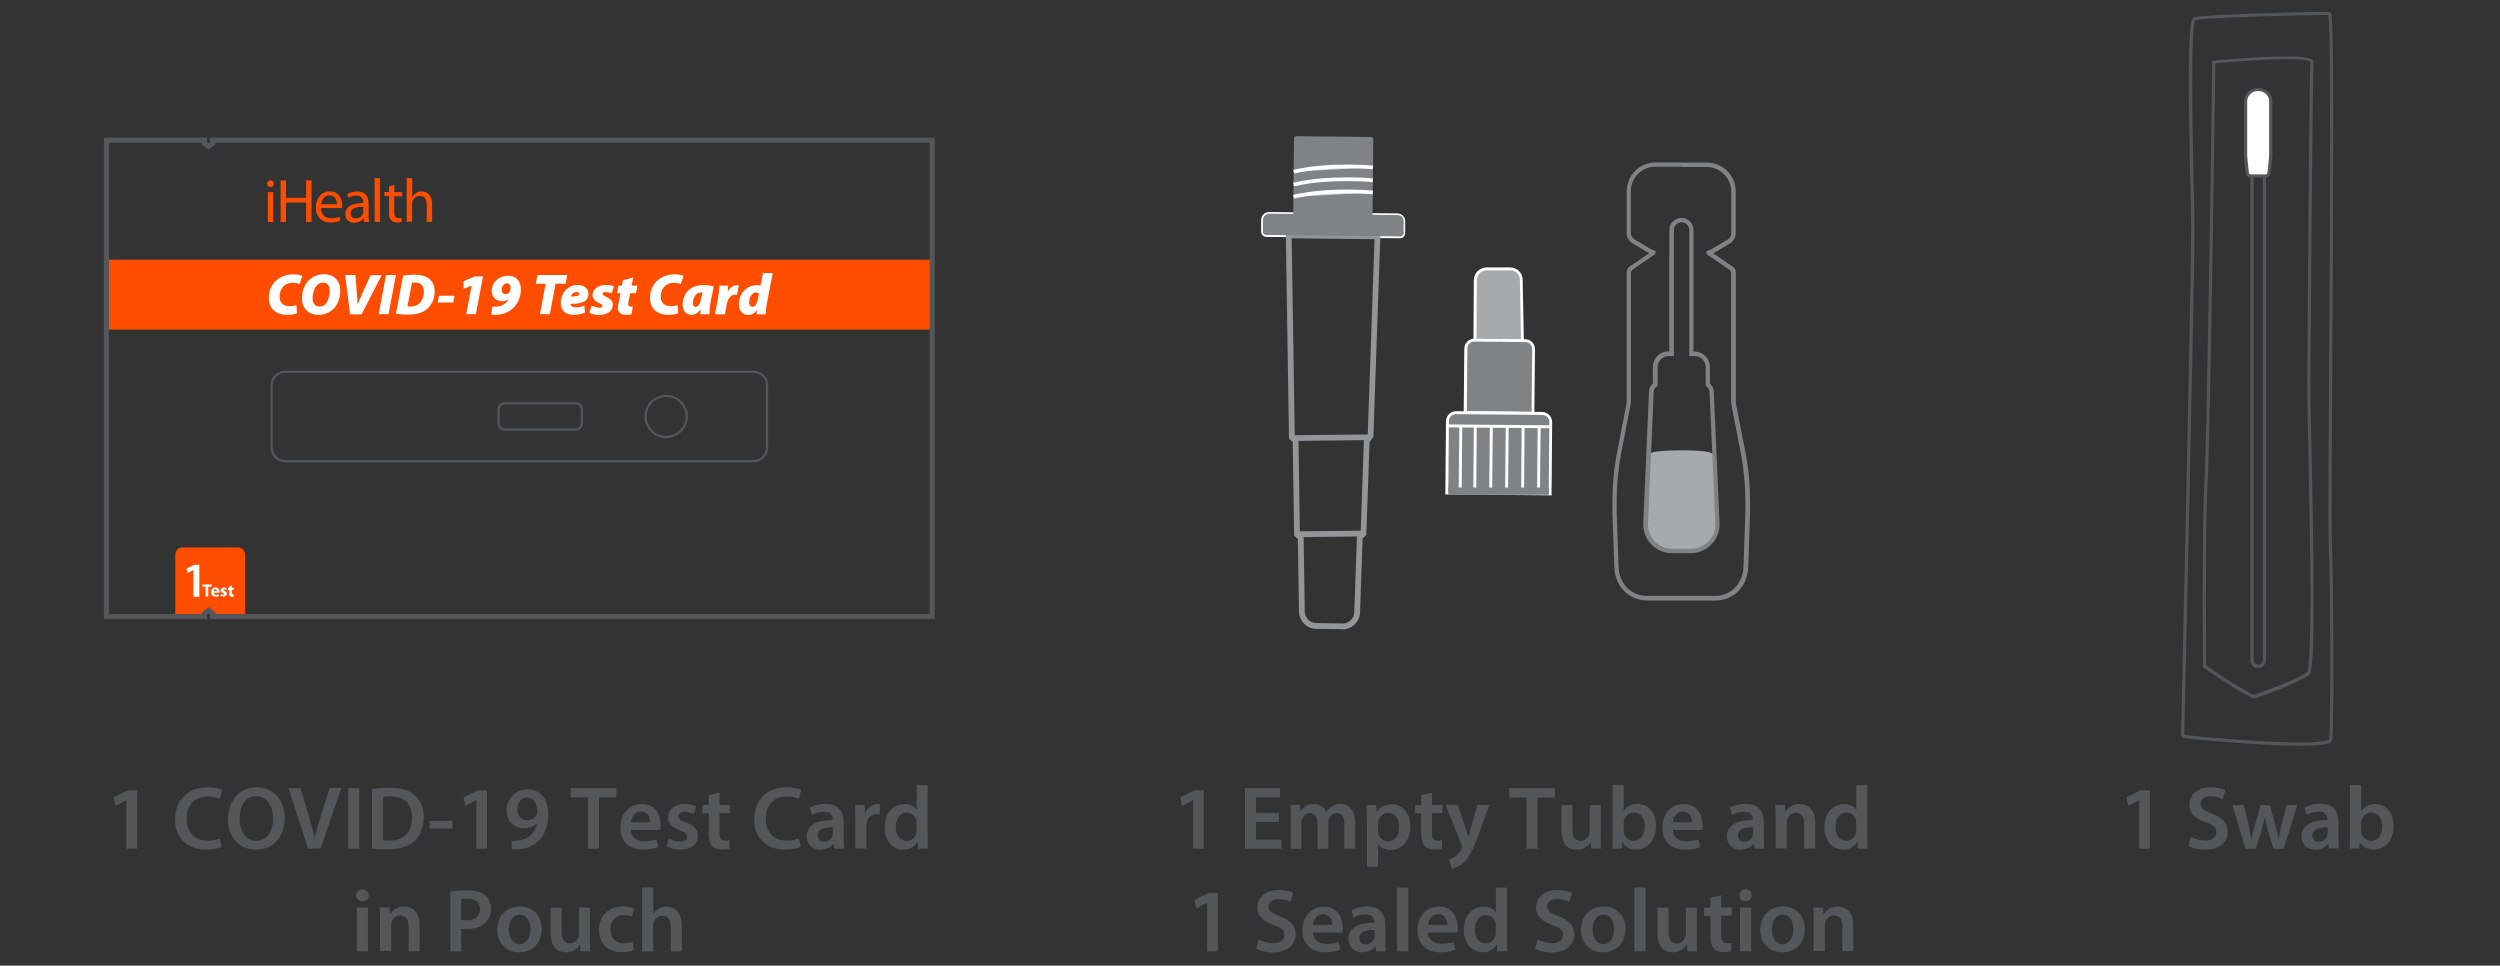 <?xml version="1.0" encoding="UTF-8"?> <svg xmlns="http://www.w3.org/2000/svg" id="uuid-48d895db-5166-48de-a8aa-3ca72fa4688a" data-name="Layer 1" viewBox="0 0 194.92 75.29"><rect x="0" y="0" width="194.92" height="75.29" fill="#333333" stroke="none"/><path d="M19.11,48.12v-4.87c0-.32-.26-.57-.57-.57h-4.3c-.32,0-.57,.26-.57,.57v4.87h2.34v-.26l.27-.2,.26,.2v.26h2.58Z" style="fill: #ff4d00;"></path><polygon points="16.03 45.75 15.78 45.75 15.78 45.57 16.5 45.57 16.5 45.75 16.24 45.75 16.24 46.51 16.03 46.51 16.03 45.75" style="fill: #fff;"></polygon><path d="M16.66,46.24c0,.09,.09,.13,.19,.13l.19-.03,.03,.14c-.07,.03-.15,.04-.25,.04-.23,0-.36-.13-.36-.35,0-.17,.11-.37,.35-.37,.22,0,.3,.17,.3,.34v.08h-.45Zm.25-.15c0-.05-.02-.14-.12-.14-.09,0-.13,.08-.13,.14h.25Z" style="fill: #fff;"></path><path d="M17.23,46.33l.18,.05,.09-.06-.1-.08c-.14-.05-.2-.12-.2-.21,0-.13,.11-.22,.28-.22l.19,.04-.04,.14-.15-.04-.08,.05,.11,.08c.13,.04,.18,.11,.18,.21,0,.13-.1,.22-.29,.22l-.22-.05,.04-.15Z" style="fill: #fff;"></path><path d="M18.08,45.64v.19h.15v.16h-.15v.25l.08,.12h.06v.16l-.14,.02-.16-.06s-.06-.11-.06-.2v-.28h-.09v-.16h.09v-.13l.21-.06Z" style="fill: #fff;"></path><polygon points="15.08 44.45 15.07 44.45 14.62 44.68 14.54 44.33 15.15 44.03 15.54 44.03 15.54 46.53 15.08 46.53 15.08 44.45" style="fill: #fff;"></polygon><rect x="8.3" y="20.25" width="64.38" height="5.45" style="fill: #ff4d00;"></rect><path d="M58.75,35.96v-.09H22.23c-.53,0-.97-.44-.97-.97v-4.86c0-.53,.44-.97,.97-.97H58.75c.53,0,.97,.44,.97,.97v4.86c0,.53-.44,.97-.97,.97v.17c.63,0,1.14-.51,1.14-1.14v-4.86c0-.63-.51-1.14-1.14-1.14H22.23c-.63,0-1.14,.51-1.14,1.14v4.86c0,.63,.51,1.14,1.14,1.14H58.75v-.09Z" style="fill: #54565a;"></path><path d="M44.89,33.5v-.09h-5.54c-.21,0-.39-.18-.39-.39v-1.1c0-.21,.18-.39,.39-.39h5.54c.21,0,.39,.18,.39,.39v1.1c0,.21-.18,.39-.39,.39v.17c.31,0,.56-.25,.56-.56v-1.1c0-.31-.25-.56-.56-.56h-5.54c-.31,0-.56,.25-.56,.56v1.1c0,.31,.25,.56,.56,.56h5.54v-.09Z" style="fill: #54565a;"></path><path d="M53.55,32.47h-.09c0,.84-.68,1.51-1.52,1.52-.84,0-1.51-.68-1.52-1.52,0-.84,.68-1.51,1.52-1.52,.84,0,1.51,.68,1.52,1.52h.17c0-.93-.76-1.69-1.69-1.69-.93,0-1.69,.76-1.69,1.69,0,.93,.76,1.69,1.69,1.69,.93,0,1.69-.76,1.69-1.69h-.09Z" style="fill: #54565a;"></path><path d="M23.17,24.42c-.15,.07-.43,.13-.81,.13-.83,0-1.4-.49-1.4-1.31,0-.74,.34-1.26,.83-1.56,.32-.2,.68-.29,1.11-.29,.33,0,.58,.07,.67,.12l-.2,.63c-.08-.03-.28-.09-.54-.09-.24,0-.46,.06-.63,.19-.24,.18-.4,.49-.4,.9,0,.46,.29,.73,.76,.73,.21,0,.4-.03,.55-.09l.05,.63Z" style="fill: #fff;"></path><path d="M24.82,24.55c-.8,0-1.28-.55-1.28-1.29,0-.56,.2-1.08,.56-1.43,.3-.28,.7-.45,1.16-.45,.8,0,1.27,.52,1.27,1.29,0,.56-.2,1.09-.54,1.43-.3,.28-.7,.45-1.17,.45h0Zm.12-.65c.16,0,.31-.07,.43-.19,.22-.22,.34-.7,.34-1.02,0-.36-.14-.66-.54-.66-.18,0-.33,.07-.45,.2-.22,.22-.35,.67-.35,1.01,0,.4,.18,.66,.56,.66h0Z" style="fill: #fff;"></path><path d="M27.29,24.5l-.38-3.06h.8l.1,1.24c.03,.33,.05,.68,.08,1.05h0c.13-.35,.3-.72,.44-1.03l.56-1.25h.87l-1.57,3.06h-.91Z" style="fill: #fff;"></path><polygon points="30.87 21.44 30.29 24.5 29.52 24.5 30.1 21.44 30.87 21.44" style="fill: #fff;"></polygon><path d="M31.44,21.49c.28-.05,.58-.07,.89-.07,.46,0,.84,.09,1.11,.3,.28,.22,.45,.53,.45,1.01,0,.61-.26,1.1-.64,1.4-.36,.28-.8,.4-1.5,.4-.41,0-.74-.04-.88-.07l.56-2.97Zm.33,2.4s.12,.01,.24,.01c.3,0,.6-.12,.77-.33,.18-.22,.27-.49,.27-.84,0-.46-.27-.7-.71-.7-.1,0-.17,0-.22,.01l-.35,1.84Z" style="fill: #fff;"></path><polygon points="35.44 23.06 35.34 23.59 34.12 23.59 34.23 23.06 35.44 23.06" style="fill: #fff;"></polygon><polygon points="36.77 22.27 36.77 22.27 36.15 22.52 36.14 21.92 37.03 21.55 37.66 21.55 37.1 24.5 36.35 24.5 36.77 22.27" style="fill: #fff;"></polygon><path d="M38.37,23.91c.07,0,.15,0,.28,0,.2,0,.4-.05,.56-.14,.22-.12,.37-.28,.45-.44h0c-.12,.11-.32,.16-.5,.16-.46,0-.82-.3-.82-.81,0-.66,.55-1.18,1.25-1.18s1.02,.45,1.02,1.07c0,.69-.33,1.26-.74,1.58-.32,.25-.79,.39-1.23,.4-.19,0-.26,0-.35-.01l.1-.63Zm1.13-1.82c-.21,0-.39,.26-.39,.49,0,.22,.13,.35,.3,.35,.15,0,.26-.07,.31-.13l.07-.15,.02-.21c0-.2-.1-.35-.31-.35h0Z" style="fill: #fff;"></path><polygon points="42.54 22.12 41.78 22.12 41.91 21.44 44.23 21.44 44.1 22.12 43.32 22.12 42.87 24.5 42.1 24.5 42.54 22.12" style="fill: #fff;"></polygon><path d="M45.61,24.37c-.3,.15-.65,.18-.87,.18-.66,0-1.02-.34-1.02-.96,0-.68,.49-1.37,1.33-1.37,.47,0,.83,.25,.83,.71,0,.56-.51,.79-1.43,.76l.08,.15c.09,.08,.22,.12,.4,.12,.23,0,.44-.05,.63-.14l.05,.55Zm-.45-1.45c0-.08-.07-.15-.2-.15-.28,0-.41,.21-.44,.35,.47,0,.64-.06,.64-.2h0Z" style="fill: #fff;"></path><path d="M46.13,23.83c.14,.06,.39,.16,.62,.16,.15,0,.22-.06,.22-.13,0-.08-.07-.14-.27-.23-.26-.12-.5-.31-.5-.61,0-.49,.44-.8,1.05-.8,.29,0,.5,.05,.62,.12l-.18,.54c-.1-.05-.26-.1-.47-.1-.15,0-.24,.04-.24,.14,0,.06,.09,.13,.26,.21,.24,.12,.54,.28,.54,.62,0,.53-.46,.81-1.1,.81-.3,0-.59-.08-.73-.19l.18-.53Z" style="fill: #fff;"></path><path d="M49.37,21.63l-.12,.64h.45l-.11,.59h-.45l-.13,.61-.03,.26c0,.09,.04,.17,.18,.17h.18l-.1,.6c-.1,.04-.28,.05-.43,.05-.42,0-.63-.2-.63-.5,0-.12,.01-.24,.05-.41l.15-.78h-.27l.11-.59h.27l.08-.42,.8-.22Z" style="fill: #fff;"></path><path d="M52.89,24.42c-.15,.07-.43,.13-.81,.13-.83,0-1.4-.49-1.4-1.31,0-.74,.34-1.26,.83-1.56,.32-.2,.68-.29,1.11-.29,.33,0,.58,.07,.67,.12l-.2,.63c-.08-.03-.28-.09-.54-.09-.24,0-.46,.06-.63,.19-.24,.18-.4,.49-.4,.9,0,.46,.29,.73,.76,.73,.21,0,.4-.03,.55-.09l.05,.63Z" style="fill: #fff;"></path><path d="M54.6,24.5c0-.13,.02-.26,.02-.39h-.01c-.19,.33-.47,.44-.7,.44-.4,0-.69-.31-.69-.79,0-.74,.47-1.54,1.63-1.54,.29,0,.6,.06,.8,.12l-.24,1.17c-.05,.24-.1,.7-.09,.99h-.71Zm.17-1.69h-.15c-.36-.01-.6,.47-.6,.8,0,.21,.09,.32,.22,.32,.14,0,.33-.14,.43-.67l.1-.45Z" style="fill: #fff;"></path><path d="M55.74,24.5l.25-1.28c.06-.36,.09-.77,.11-.95h.67c0,.15-.02,.3-.03,.45h.01c.16-.29,.42-.49,.73-.49h.13l-.15,.75h-.11c-.45,0-.61,.36-.69,.77l-.14,.76h-.78Z" style="fill: #fff;"></path><path d="M60.25,21.28l-.44,2.29c-.06,.31-.1,.65-.11,.94h-.71l.02-.33h0c-.2,.29-.46,.38-.7,.38-.36,0-.7-.28-.7-.85,0-.77,.55-1.48,1.42-1.48,.07,0,.17,.01,.26,.05l.2-.99h.77Zm-1.07,1.59l-.22-.07c-.33,0-.55,.4-.55,.76,0,.27,.13,.36,.26,.36,.15,0,.32-.14,.4-.54l.1-.52Z" style="fill: #fff;"></path><path d="M21.08,14.59c-.15,0-.25-.12-.25-.26,0-.15,.1-.27,.26-.27s.26,.12,.26,.27c0,.14-.1,.26-.26,.26h0Zm-.2,.39h.42v2.33h-.42v-2.33Z" style="fill: #ff4d00;"></path><polygon points="22.3 14.07 22.3 15.42 23.87 15.42 23.87 14.07 24.29 14.07 24.29 17.31 23.87 17.31 23.87 15.79 22.3 15.79 22.3 17.31 21.88 17.31 21.88 14.07 22.3 14.07" style="fill: #ff4d00;"></polygon><path d="M25.03,16.22c0,.57,.37,.8,.79,.8,.3,0,.49-.05,.64-.12l.08,.3c-.15,.07-.41,.15-.78,.15-.71,0-1.14-.48-1.14-1.17s.42-1.26,1.1-1.26c.76,0,.96,.67,.96,1.1v.2h-1.64Zm1.24-.3c0-.27-.11-.69-.58-.69-.43,0-.61,.39-.65,.69h1.23Z" style="fill: #ff4d00;"></path><path d="M28.74,16.75c0,.2,0,.4,.03,.56h-.38l-.04-.29h-.01c-.12,.18-.38,.35-.71,.35-.47,0-.71-.33-.71-.67,0-.56,.5-.87,1.4-.87v-.05c0-.19-.05-.54-.53-.54-.22,0-.45,.06-.61,.17l-.1-.28c.19-.12,.48-.2,.77-.2,.72,0,.89,.49,.89,.95v.87Zm-.41-.63c-.46,0-.99,.07-.99,.52,0,.28,.18,.4,.39,.4,.31,0,.51-.19,.57-.39l.02-.14v-.4Z" style="fill: #ff4d00;"></path><rect x="29.21" y="13.89" width=".42" height="3.41" style="fill: #ff4d00;"></rect><path d="M30.74,14.42v.56h.61v.32h-.61v1.25c0,.29,.08,.45,.32,.45,.12,0,.18,0,.25-.03l.02,.32c-.08,.03-.21,.06-.38,.06-.2,0-.36-.07-.46-.18-.11-.13-.16-.34-.16-.61v-1.27h-.36v-.32h.36v-.43l.41-.13Z" style="fill: #ff4d00;"></path><path d="M31.72,13.89h.42v1.45h.01c.07-.12,.17-.23,.3-.3,.12-.08,.27-.12,.43-.12,.31,0,.81,.19,.81,.99v1.39h-.42v-1.34c0-.38-.14-.69-.54-.69-.27,0-.49,.19-.57,.42l-.03,.2v1.4h-.42v-3.41Z" style="fill: #ff4d00;"></path><polygon points="16.59 48.07 16.59 48.27 72.88 48.27 72.88 10.73 16.39 10.73 16.39 11.07 16.26 11.16 16.14 11.07 16.14 10.93 16.14 10.73 8.1 10.73 8.1 48.27 16.14 48.27 16.14 47.93 16.26 47.84 16.39 47.93 16.39 48.07 16.39 48.27 16.59 48.27 16.59 48.07 16.79 48.07 16.79 47.83 16.79 47.73 16.38 47.43 16.26 47.34 15.82 47.67 15.74 47.73 15.74 47.87 8.5 47.87 8.5 11.13 15.74 11.13 15.74 11.17 15.74 11.27 16.14 11.57 16.26 11.66 16.71 11.33 16.79 11.27 16.79 11.13 72.48 11.13 72.48 47.87 16.59 47.87 16.59 48.07 16.79 48.07 16.59 48.07" style="fill: #54565a;"></polygon><path d="M170.3,57.4s.8-35.04,.8-39.57c0-.11,0-.2,0-.27-.02-1.86-.18-7.2-.18-11.22,0-1.34,.02-2.54,.06-3.41,.02-.43,.05-.79,.09-1.03,.02-.12,.04-.22,.06-.28l.02-.06h0l-.04-.04,.02,.05h.02l-.04-.05,.02,.05s.21-.04,.45-.06c1.77-.17,7.66-.34,9.5-.34,.3,0,.5,0,.52,.01l.02-.1-.1,.05,.08,.06,.02-.1-.1,.05h0s.05,.36,.07,.83c.06,1.43,.08,4.48,.08,8.29,0,9.52-.13,23.8-.13,29.55,0,1.27,0,2.12,.02,2.42,.07,1.35,.12,5.88,.12,9.69,0,2.87-.03,5.37-.09,5.72h0s-.07,.06-.18,.09c-.35,.11-1.11,.16-2.06,.16-3.26,0-8.82-.55-9.16-.61l-.04,.25c.37,.06,5.91,.62,9.2,.62,.68,0,1.27-.02,1.69-.08,.21-.03,.39-.07,.52-.12,.13-.05,.25-.12,.28-.26,.07-.42,.09-2.88,.09-5.77,0-3.82-.05-8.34-.12-9.7-.02-.29-.02-1.14-.02-2.41,0-5.75,.13-20.03,.13-29.55,0-2.66-.01-4.96-.04-6.59-.01-.82-.03-1.46-.05-1.91-.01-.22-.02-.4-.04-.52l-.02-.15-.02-.06-.1-.08c-.08-.01-.26-.02-.57-.02-1.06,0-3.44,.06-5.61,.14-1.09,.04-2.12,.09-2.92,.13-.4,.02-.74,.05-.99,.07-.26,.03-.42,.05-.52,.08-.1,.05-.12,.12-.15,.2-.09,.28-.14,.88-.18,1.71-.03,.83-.05,1.9-.05,3.08,0,4.03,.16,9.37,.18,11.23,0,.07,0,.16,0,.27,0,2.26-.2,12.15-.4,21.48-.1,4.66-.2,9.18-.27,12.54s-.12,5.54-.12,5.55h.25Z" style="fill: #54565a;"></path><path d="M175.73,54.34l.04,.12s3.08-1.02,4.26-1.82c.08-.06,.1-.14,.13-.23,.18-.66,.23-2.86,.23-5.7,0-5.87-.25-14.37-.25-16.79v-.19c.01-1.64,.05-7.65,.1-13.36,.05-5.7,.11-11.11,.15-11.47v-.03c0-.15-.11-.23-.23-.28-.34-.15-1.04-.19-1.91-.19-2.28,0-5.66,.33-5.66,.33h-.11v.12s-.03,1.79-.06,4.53c-.12,8.24-.37,25.09-.54,28.08-.12,2.11-.14,6.01-.14,9.23,0,2.9,.02,5.25,.02,5.25v.06l.05,.04s2.08,1.53,3.86,2.4l.05,.02,.05-.02-.04-.12,.05-.11c-.87-.43-1.83-1.02-2.57-1.51-.74-.49-1.25-.87-1.25-.87l-.07,.1h.12s-.02-2.35-.02-5.25c0-3.22,.03-7.12,.14-9.22,.22-4.01,.6-32.63,.6-32.63h-.12v.12s.86-.08,1.98-.17c1.13-.08,2.54-.17,3.67-.17,.57,0,1.07,.02,1.42,.07,.17,.03,.31,.06,.39,.1l.07,.05h0c-.05,.42-.1,5.79-.15,11.5-.05,5.7-.09,11.72-.1,13.36v.19c0,2.43,.25,10.93,.25,16.79,0,1.62-.02,3.03-.07,4.06-.02,.51-.06,.93-.09,1.23-.02,.15-.04,.26-.06,.34l-.03,.09h0l.03,.03-.02-.03h0l.03,.03-.02-.03c-.55,.38-1.61,.83-2.52,1.18-.91,.35-1.68,.61-1.68,.61l.04,.12,.05-.11-.05,.11Z" style="fill: #54565a;"></path><path d="M176.43,13.7V51.47c0,.2-.16,.36-.36,.36h0c-.2,0-.36-.16-.36-.36V13.7c0-.2,.16-.36,.36-.36h0c.2,0,.36,.16,.36,.36h.25c0-.34-.27-.61-.61-.61h0c-.34,0-.61,.27-.61,.61V51.47c0,.34,.27,.61,.61,.61h0c.34,0,.61-.27,.61-.61V13.7h-.25Z" style="fill: #54565a;"></path><path d="M176.09,6.98c.52,0,.95,.41,.95,.9h0v4.19c0,.23-.09,1.09-.14,1.47-.01,.1-.1,.18-.21,.18h-1.25c-.11,0-.2-.08-.21-.18-.04-.38-.14-1.24-.14-1.47V7.88c0-.5,.43-.9,.95-.9h.05Z" style="fill: #fff;"></path><path d="M176.09,6.98v.12c.46,0,.82,.35,.83,.78h0v4.19c0,.21-.09,1.08-.14,1.46l-.09,.07h-1.25l-.09-.07c-.04-.37-.14-1.24-.14-1.46V7.88c0-.42,.36-.78,.83-.78h.05v-.25h-.05c-.59,0-1.08,.46-1.08,1.03v4.19c0,.25,.09,1.1,.14,1.48,.02,.17,.17,.29,.34,.29h1.25c.17,0,.31-.12,.34-.29,.04-.38,.14-1.23,.14-1.48V7.89h0c0-.58-.49-1.04-1.08-1.04v.12Z" style="fill: #54565a;"></path><polygon points="93.02 62.4 93.01 62.4 92.17 62.82 92.03 62.17 93.13 61.62 93.85 61.62 93.85 66.17 93.02 66.17 93.02 62.4" style="fill: #54565a;"></polygon><polygon points="99.71 64.08 97.93 64.08 97.93 65.47 99.92 65.47 99.92 66.17 97.07 66.17 97.07 61.45 99.81 61.45 99.81 62.16 97.93 62.16 97.93 63.38 99.71 63.38 99.71 64.08" style="fill: #54565a;"></polygon><path d="M100.64,63.78c0-.39,0-.72-.03-1.02h.74l.04,.5h.02c.17-.27,.48-.58,1.05-.58,.45,0,.8,.25,.94,.63h.01c.12-.19,.26-.33,.42-.43,.19-.13,.41-.2,.69-.2,.57,0,1.14,.39,1.14,1.48v2.01h-.84v-1.88c0-.57-.2-.9-.61-.9-.29,0-.51,.21-.6,.46-.02,.08-.04,.19-.04,.29v2.04h-.84v-1.98c0-.48-.19-.81-.59-.81-.32,0-.54,.25-.62,.49-.04,.08-.05,.18-.05,.28v2.02h-.84v-2.4Z" style="fill: #54565a;"></path><path d="M106.57,63.9c0-.45-.01-.81-.03-1.13h.76l.04,.53h.01c.25-.39,.65-.6,1.17-.6,.78,0,1.44,.67,1.44,1.74,0,1.23-.78,1.83-1.55,1.83-.43,0-.79-.18-.96-.46h-.01v1.77h-.86v-3.66Zm.86,.85l.03,.24c.08,.35,.39,.6,.76,.6,.55,0,.87-.46,.87-1.13,0-.6-.29-1.09-.85-1.09-.36,0-.69,.26-.77,.64l-.04,.22v.53Z" style="fill: #54565a;"></path><path d="M111.65,61.79v.97h.82v.64h-.82v1.51c0,.41,.11,.63,.44,.63,.15,0,.26-.02,.34-.04v.66c-.11,.05-.34,.08-.61,.08-.32,0-.58-.1-.74-.28-.18-.2-.27-.5-.27-.95v-1.6h-.49v-.64h.49v-.77l.84-.2Z" style="fill: #54565a;"></path><path d="M113.66,62.76l.62,1.83c.07,.21,.14,.47,.19,.66h.02c.05-.2,.12-.45,.18-.67l.53-1.82h.92l-.85,2.33c-.47,1.27-.78,1.84-1.19,2.19-.34,.3-.69,.41-.9,.44l-.2-.73c.15-.03,.33-.11,.5-.24,.16-.1,.35-.31,.47-.54l.06-.16-.05-.17-1.25-3.13h.95Z" style="fill: #54565a;"></path><polygon points="119.01 62.18 117.67 62.18 117.67 61.45 121.23 61.45 121.23 62.18 119.87 62.18 119.87 66.17 119.01 66.17 119.01 62.18" style="fill: #54565a;"></polygon><path d="M124.8,65.15c0,.41,.01,.74,.03,1.02h-.76l-.04-.52h-.01c-.15,.25-.48,.6-1.09,.6s-1.19-.37-1.19-1.48v-2h.86v1.86c0,.57,.18,.93,.64,.93,.34,0,.57-.24,.66-.46,.03-.08,.05-.17,.05-.27v-2.06h.86v2.39Z" style="fill: #54565a;"></path><path d="M125.7,66.17c.02-.23,.03-.61,.03-.96v-4.01h.86v2.03h.01c.21-.33,.58-.55,1.09-.55,.83,0,1.43,.69,1.42,1.73,0,1.22-.78,1.83-1.55,1.83-.44,0-.83-.17-1.08-.59h-.01l-.04,.51h-.74Zm.89-1.41l.02,.2c.09,.34,.39,.6,.76,.6,.54,0,.87-.43,.87-1.12,0-.6-.29-1.09-.86-1.09-.35,0-.67,.25-.76,.63l-.03,.22v.55Z" style="fill: #54565a;"></path><path d="M130.43,64.71c.02,.62,.5,.88,1.05,.88,.4,0,.69-.05,.95-.15l.13,.6c-.29,.12-.7,.21-1.19,.21-1.11,0-1.76-.68-1.76-1.72,0-.95,.57-1.84,1.67-1.84s1.47,.91,1.47,1.66c0,.16-.01,.29-.03,.36h-2.28Zm1.5-.6c0-.32-.13-.83-.71-.83-.53,0-.76,.48-.79,.83h1.5Z" style="fill: #54565a;"></path><path d="M136.8,66.17l-.06-.38h-.02c-.21,.27-.57,.46-1.01,.46-.69,0-1.07-.5-1.07-1.02,0-.86,.76-1.3,2.02-1.29v-.06c0-.22-.09-.59-.69-.59-.34,0-.69,.1-.92,.25l-.17-.56c.25-.15,.69-.3,1.23-.3,1.09,0,1.41,.69,1.41,1.44v1.23c0,.31,.01,.61,.05,.82h-.78Zm-.11-1.67c-.61-.01-1.19,.12-1.19,.64,0,.34,.22,.49,.49,.49,.34,0,.6-.22,.67-.47l.03-.19v-.47Z" style="fill: #54565a;"></path><path d="M138.44,63.78c0-.39,0-.72-.03-1.02h.76l.04,.51h.02c.15-.27,.52-.59,1.09-.59,.59,0,1.21,.39,1.21,1.46v2.02h-.86v-1.93c0-.49-.18-.86-.65-.86-.34,0-.58,.25-.67,.5-.03,.08-.04,.18-.04,.28v2h-.87v-2.4Z" style="fill: #54565a;"></path><path d="M145.59,61.2v4.01c0,.35,.01,.73,.03,.96h-.77l-.03-.54h-.01c-.2,.38-.62,.62-1.11,.62-.81,0-1.46-.69-1.46-1.74,0-1.14,.71-1.82,1.53-1.82,.47,0,.81,.2,.96,.45h.01v-1.93h.86Zm-.86,2.98l-.02-.22c-.08-.34-.35-.61-.74-.61-.55,0-.86,.49-.86,1.13s.31,1.08,.85,1.08c.35,0,.66-.24,.74-.61,.02-.08,.03-.16,.03-.25v-.51Z" style="fill: #54565a;"></path><polygon points="94.12 70.4 94.1 70.4 93.27 70.82 93.12 70.17 94.23 69.62 94.95 69.62 94.95 74.17 94.12 74.17 94.12 70.4" style="fill: #54565a;"></polygon><path d="M98.14,73.24c.28,.16,.7,.3,1.14,.3,.55,0,.86-.26,.86-.64,0-.36-.24-.57-.84-.78-.78-.28-1.27-.69-1.27-1.37,0-.77,.64-1.36,1.67-1.36,.51,0,.89,.11,1.13,.24l-.21,.69c-.17-.09-.5-.22-.94-.22-.55,0-.78,.29-.78,.57,0,.36,.27,.53,.9,.78,.82,.31,1.22,.72,1.22,1.4,0,.76-.58,1.41-1.79,1.41-.5,0-1.02-.14-1.27-.29l.19-.71Z" style="fill: #54565a;"></path><path d="M102.37,72.71c.02,.62,.5,.88,1.05,.88,.4,0,.69-.05,.95-.15l.13,.6c-.29,.12-.7,.21-1.19,.21-1.11,0-1.76-.68-1.76-1.72,0-.95,.57-1.84,1.67-1.84s1.47,.91,1.47,1.66c0,.16-.01,.29-.03,.36h-2.28Zm1.5-.6c0-.32-.13-.83-.71-.83-.53,0-.76,.48-.79,.83h1.5Z" style="fill: #54565a;"></path><path d="M107.29,74.17l-.06-.38h-.02c-.21,.27-.57,.46-1.01,.46-.69,0-1.07-.5-1.07-1.02,0-.86,.76-1.3,2.02-1.29v-.06c0-.22-.09-.59-.69-.59-.34,0-.69,.1-.92,.25l-.17-.56c.25-.15,.69-.3,1.23-.3,1.09,0,1.41,.69,1.41,1.44v1.23c0,.31,.01,.61,.05,.82h-.78Zm-.11-1.67c-.61-.01-1.19,.12-1.19,.64,0,.34,.22,.49,.49,.49,.34,0,.6-.22,.67-.47l.03-.19v-.47Z" style="fill: #54565a;"></path><rect x="108.93" y="69.2" width=".87" height="4.97" style="fill: #54565a;"></rect><path d="M111.34,72.71c.02,.62,.5,.88,1.05,.88,.4,0,.69-.05,.95-.15l.13,.6c-.29,.12-.7,.21-1.19,.21-1.11,0-1.76-.68-1.76-1.72,0-.95,.57-1.84,1.67-1.84s1.47,.91,1.47,1.66c0,.16-.01,.29-.03,.36h-2.28Zm1.5-.6c0-.32-.13-.83-.71-.83-.53,0-.76,.48-.79,.83h1.5Z" style="fill: #54565a;"></path><path d="M117.48,69.2v4.01c0,.35,.01,.73,.03,.96h-.77l-.03-.54h-.01c-.2,.38-.62,.62-1.11,.62-.81,0-1.46-.69-1.46-1.74,0-1.14,.71-1.82,1.53-1.82,.47,0,.81,.2,.96,.45h.01v-1.93h.86Zm-.86,2.98l-.02-.22c-.08-.34-.35-.61-.74-.61-.55,0-.86,.49-.86,1.13s.31,1.08,.85,1.08c.35,0,.66-.24,.74-.61,.02-.08,.03-.16,.03-.25v-.51Z" style="fill: #54565a;"></path><path d="M119.87,73.24c.28,.16,.7,.3,1.14,.3,.55,0,.86-.26,.86-.64,0-.36-.24-.57-.84-.78-.78-.28-1.27-.69-1.27-1.37,0-.77,.64-1.36,1.67-1.36,.51,0,.89,.11,1.13,.24l-.21,.69c-.17-.09-.5-.22-.94-.22-.55,0-.78,.29-.78,.57,0,.36,.27,.53,.9,.78,.82,.31,1.22,.72,1.22,1.4,0,.76-.58,1.41-1.79,1.41-.5,0-1.02-.14-1.27-.29l.19-.71Z" style="fill: #54565a;"></path><path d="M126.73,72.44c0,1.25-.88,1.81-1.75,1.81-.97,0-1.71-.66-1.71-1.76s.74-1.81,1.77-1.81,1.7,.72,1.7,1.75m-2.57,.03c0,.66,.32,1.16,.85,1.16,.49,0,.83-.48,.83-1.17,0-.53-.24-1.14-.83-1.14s-.85,.59-.85,1.16" style="fill: #54565a;"></path><rect x="127.43" y="69.2" width=".87" height="4.97" style="fill: #54565a;"></rect><path d="M132.29,73.15c0,.41,.01,.74,.03,1.02h-.76l-.04-.52h-.01c-.15,.25-.48,.6-1.09,.6s-1.19-.37-1.19-1.48v-2h.86v1.86c0,.57,.18,.93,.64,.93,.34,0,.57-.24,.66-.46,.03-.08,.05-.17,.05-.27v-2.06h.86v2.39Z" style="fill: #54565a;"></path><path d="M134.2,69.79v.97h.82v.64h-.82v1.51c0,.41,.11,.63,.44,.63,.15,0,.26-.02,.34-.04v.66c-.11,.05-.34,.08-.61,.08-.32,0-.58-.1-.74-.28-.18-.2-.27-.5-.27-.95v-1.6h-.49v-.64h.49v-.77l.84-.2Z" style="fill: #54565a;"></path><path d="M136.59,69.81c0,.26-.19,.46-.49,.46s-.48-.2-.48-.46,.2-.47,.48-.47,.48,.2,.48,.47m-.92,.95h.87v3.41h-.87v-3.41Z" style="fill: #54565a;"></path><path d="M140.71,72.44c0,1.25-.88,1.81-1.75,1.81-.97,0-1.71-.66-1.71-1.76s.74-1.81,1.77-1.81,1.7,.72,1.7,1.75m-2.57,.03c0,.66,.32,1.16,.85,1.16,.49,0,.83-.48,.83-1.17,0-.53-.24-1.14-.83-1.14s-.85,.59-.85,1.16" style="fill: #54565a;"></path><path d="M141.41,71.78c0-.39,0-.72-.03-1.02h.76l.04,.51h.02c.15-.27,.52-.59,1.09-.59,.59,0,1.21,.39,1.21,1.46v2.02h-.86v-1.93c0-.49-.18-.86-.65-.86-.34,0-.58,.25-.67,.5-.03,.08-.04,.18-.04,.28v2h-.87v-2.4Z" style="fill: #54565a;"></path><polygon points="166.79 62.4 166.77 62.4 165.94 62.82 165.79 62.17 166.9 61.62 167.62 61.62 167.62 66.17 166.79 66.17 166.79 62.4" style="fill: #54565a;"></polygon><path d="M170.81,65.24c.28,.16,.7,.3,1.14,.3,.55,0,.86-.26,.86-.65,0-.36-.24-.57-.84-.78-.78-.28-1.27-.69-1.27-1.37,0-.77,.64-1.36,1.67-1.36,.51,0,.89,.11,1.13,.24l-.21,.69c-.17-.09-.5-.22-.94-.22-.55,0-.78,.29-.78,.57,0,.36,.27,.53,.9,.78,.82,.31,1.22,.72,1.22,1.4,0,.76-.57,1.41-1.79,1.41-.5,0-1.02-.14-1.27-.29l.19-.71Z" style="fill: #54565a;"></path><path d="M174.95,62.76l.36,1.55c.08,.36,.15,.74,.22,1.11h.01c.07-.37,.18-.75,.28-1.1l.44-1.55h.7l.43,1.51c.1,.4,.2,.77,.27,1.14h.01c.05-.37,.13-.74,.22-1.14l.38-1.51h.85l-1.07,3.41h-.8l-.41-1.39c-.11-.36-.18-.68-.26-1.09h-.01c-.07,.42-.16,.76-.26,1.09l-.43,1.39h-.81l-1.01-3.41h.88Z" style="fill: #54565a;"></path><path d="M181.59,66.17l-.05-.38h-.02c-.21,.27-.57,.46-1.01,.46-.69,0-1.07-.5-1.07-1.02,0-.86,.76-1.3,2.02-1.29v-.06c0-.22-.09-.6-.69-.6-.34,0-.69,.11-.92,.25l-.17-.56c.25-.15,.69-.3,1.23-.3,1.09,0,1.41,.69,1.41,1.43v1.23c0,.31,.01,.61,.05,.82h-.78Zm-.11-1.67c-.61-.01-1.19,.12-1.19,.64,0,.34,.22,.49,.49,.49,.34,0,.6-.22,.67-.47l.03-.19v-.47Z" style="fill: #54565a;"></path><path d="M183.2,66.17c.01-.23,.03-.61,.03-.96v-4.01h.86v2.03h.02c.21-.33,.58-.55,1.09-.55,.83,0,1.43,.69,1.42,1.73,0,1.23-.78,1.83-1.55,1.83-.44,0-.83-.17-1.08-.59h-.01l-.04,.51h-.74Zm.89-1.41l.02,.2c.09,.34,.39,.6,.76,.6,.54,0,.87-.44,.87-1.12,0-.6-.29-1.09-.86-1.09-.35,0-.66,.25-.76,.63l-.03,.22v.55Z" style="fill: #54565a;"></path><polygon points="9.85 62.4 9.84 62.4 9 62.82 8.86 62.17 9.96 61.62 10.69 61.62 10.69 66.17 9.85 66.17 9.85 62.4" style="fill: #54565a;"></polygon><path d="M17.28,66.03c-.2,.1-.65,.21-1.22,.21-1.5,0-2.41-.94-2.41-2.37,0-1.55,1.08-2.49,2.52-2.49,.57,0,.97,.12,1.15,.21l-.19,.69c-.23-.1-.53-.18-.93-.18-.96,0-1.65,.6-1.65,1.74,0,1.04,.61,1.7,1.65,1.7,.35,0,.71-.07,.94-.17l.14,.68Z" style="fill: #54565a;"></path><path d="M22.2,63.76c0,1.58-.96,2.49-2.26,2.49s-2.17-1.02-2.17-2.4,.91-2.47,2.24-2.47,2.19,1.04,2.19,2.39m-3.52,.07c0,.96,.48,1.72,1.31,1.72s1.3-.77,1.3-1.76c0-.89-.44-1.73-1.3-1.73s-1.31,.79-1.31,1.77" style="fill: #54565a;"></path><path d="M24.02,66.17l-1.53-4.72h.94l.64,2.14c.18,.6,.34,1.15,.46,1.72h.01c.13-.56,.29-1.14,.48-1.71l.68-2.16h.92l-1.63,4.72h-.99Z" style="fill: #54565a;"></path><rect x="27.15" y="61.45" width=".86" height="4.72" style="fill: #54565a;"></rect><path d="M29,61.52c.38-.06,.86-.1,1.37-.1,.88,0,1.49,.18,1.93,.55,.46,.37,.74,.93,.74,1.74s-.29,1.47-.74,1.88c-.47,.43-1.22,.64-2.14,.64-.51,0-.88-.03-1.16-.06v-4.64Zm.86,4c.12,.02,.3,.02,.48,.02,1.12,0,1.79-.61,1.79-1.81,0-1.04-.6-1.64-1.67-1.64-.27,0-.47,.02-.59,.05v3.38Z" style="fill: #54565a;"></path><rect x="33.49" y="64.01" width="1.79" height=".59" style="fill: #54565a;"></rect><polygon points="37.14 62.4 37.12 62.4 36.29 62.82 36.14 62.17 37.25 61.62 37.97 61.62 37.97 66.17 37.14 66.17 37.14 62.4" style="fill: #54565a;"></polygon><path d="M39.89,65.56c.13,.01,.27,0,.48-.02,.34-.03,.67-.15,.92-.35,.3-.24,.5-.58,.58-1.01h-.01c-.23,.25-.55,.4-.99,.4-.79,0-1.38-.57-1.38-1.41s.67-1.62,1.64-1.62c1.06,0,1.62,.83,1.62,1.94,0,.97-.32,1.67-.79,2.11-.4,.37-.95,.58-1.55,.62-.2,.02-.39,.02-.52,.01v-.68Zm.45-2.44c0,.47,.27,.83,.75,.83,.35,0,.6-.16,.74-.38,.03-.06,.05-.13,.05-.24,0-.62-.22-1.15-.79-1.15-.43,0-.75,.39-.75,.94" style="fill: #54565a;"></path><polygon points="45.84 62.17 44.49 62.17 44.49 61.45 48.06 61.45 48.06 62.17 46.7 62.17 46.7 66.17 45.84 66.17 45.84 62.17" style="fill: #54565a;"></polygon><path d="M49.19,64.71c.02,.62,.51,.88,1.05,.88,.4,0,.69-.05,.95-.15l.13,.6c-.29,.12-.7,.21-1.19,.21-1.11,0-1.76-.68-1.76-1.72,0-.95,.57-1.84,1.67-1.84s1.47,.91,1.47,1.66c0,.16-.01,.29-.03,.36h-2.28Zm1.5-.6c0-.32-.13-.83-.71-.83-.53,0-.76,.48-.79,.83h1.5Z" style="fill: #54565a;"></path><path d="M52.15,65.38c.2,.12,.57,.24,.88,.24,.38,0,.55-.15,.55-.38s-.14-.35-.56-.5c-.66-.23-.95-.6-.94-.99,0-.6,.5-1.07,1.29-1.07,.38,0,.71,.1,.9,.2l-.17,.61c-.15-.08-.42-.2-.72-.2s-.48,.15-.48,.36,.16,.32,.6,.48c.62,.23,.9,.54,.91,1.04,0,.62-.48,1.06-1.39,1.06-.41,0-.78-.1-1.04-.24l.17-.62Z" style="fill: #54565a;"></path><path d="M56.1,61.79v.97h.82v.64h-.82v1.51c0,.41,.11,.63,.44,.63,.15,0,.26-.02,.34-.04v.66c-.11,.05-.34,.08-.61,.08-.32,0-.58-.1-.74-.28-.18-.2-.27-.5-.27-.95v-1.6h-.49v-.64h.49v-.77l.84-.2Z" style="fill: #54565a;"></path><path d="M62.43,66.03c-.2,.1-.65,.21-1.22,.21-1.5,0-2.41-.94-2.41-2.37,0-1.55,1.08-2.49,2.52-2.49,.57,0,.97,.12,1.15,.21l-.19,.69c-.23-.1-.53-.18-.93-.18-.96,0-1.65,.6-1.65,1.74,0,1.04,.61,1.7,1.65,1.7,.35,0,.71-.07,.94-.17l.14,.68Z" style="fill: #54565a;"></path><path d="M65.05,66.17l-.05-.38h-.02c-.21,.27-.57,.46-1.01,.46-.69,0-1.07-.5-1.07-1.02,0-.86,.76-1.3,2.02-1.29v-.06c0-.22-.09-.59-.69-.59-.34,0-.69,.1-.92,.25l-.17-.56c.25-.15,.69-.3,1.23-.3,1.09,0,1.41,.69,1.41,1.44v1.23c0,.31,.01,.61,.05,.82h-.78Zm-.11-1.67c-.61-.01-1.19,.12-1.19,.64,0,.34,.22,.49,.49,.49,.34,0,.6-.22,.67-.47l.03-.19v-.47Z" style="fill: #54565a;"></path><path d="M66.69,63.86c0-.46,0-.79-.03-1.1h.75l.03,.65h.03c.17-.48,.57-.73,.93-.73l.2,.02v.81c-.07-.01-.15-.03-.25-.03-.41,0-.69,.27-.77,.65-.01,.08-.03,.17-.03,.27v1.76h-.86v-2.31Z" style="fill: #54565a;"></path><path d="M72.32,61.2v4.01c0,.35,.01,.73,.03,.96h-.77l-.03-.54h-.01c-.2,.38-.62,.62-1.11,.62-.81,0-1.46-.69-1.46-1.74,0-1.14,.71-1.82,1.53-1.82,.47,0,.81,.2,.96,.45h.01v-1.93h.86Zm-.86,2.98l-.02-.22c-.08-.34-.35-.61-.74-.61-.55,0-.86,.49-.86,1.13s.31,1.08,.85,1.08c.35,0,.66-.24,.74-.61,.02-.08,.03-.16,.03-.25v-.51Z" style="fill: #54565a;"></path><path d="M28.75,69.81c0,.26-.19,.46-.49,.46s-.48-.2-.48-.46,.2-.47,.48-.47,.48,.2,.48,.47m-.92,.95h.87v3.41h-.87v-3.41Z" style="fill: #54565a;"></path><path d="M29.63,71.78c0-.39,0-.72-.03-1.02h.76l.04,.51h.02c.15-.27,.52-.59,1.09-.59,.6,0,1.21,.39,1.21,1.46v2.02h-.86v-1.93c0-.49-.18-.86-.65-.86-.34,0-.58,.25-.67,.5-.03,.08-.04,.18-.04,.28v2h-.87v-2.4Z" style="fill: #54565a;"></path><path d="M35.11,69.52c.31-.06,.74-.1,1.32-.1,.63,0,1.09,.13,1.39,.39,.28,.23,.46,.6,.46,1.04s-.14,.82-.41,1.07c-.34,.34-.88,.51-1.49,.51-.16,0-.31,0-.42-.03v1.78h-.85v-4.66Zm.85,2.2c.11,.03,.24,.03,.42,.03,.64,0,1.04-.32,1.04-.87s-.36-.81-.96-.81c-.24,0-.41,.02-.5,.04v1.6Z" style="fill: #54565a;"></path><path d="M42.23,72.44c0,1.25-.88,1.81-1.75,1.81-.97,0-1.71-.66-1.71-1.76s.74-1.81,1.77-1.81,1.7,.72,1.7,1.75m-2.57,.03c0,.66,.32,1.16,.85,1.16,.49,0,.83-.48,.83-1.17,0-.53-.24-1.14-.83-1.14s-.85,.59-.85,1.16" style="fill: #54565a;"></path><path d="M45.99,73.15c0,.41,.02,.74,.03,1.02h-.76l-.04-.52h-.01c-.15,.25-.48,.6-1.09,.6s-1.19-.37-1.19-1.48v-2h.86v1.86c0,.57,.18,.93,.64,.93,.34,0,.57-.24,.66-.46,.03-.08,.05-.17,.05-.27v-2.06h.86v2.39Z" style="fill: #54565a;"></path><path d="M49.43,74.07c-.18,.08-.54,.17-.97,.17-1.06,0-1.76-.68-1.76-1.74s.7-1.82,1.9-1.82c.31,0,.64,.07,.83,.16l-.15,.64c-.14-.06-.34-.13-.65-.13-.66,0-1.05,.48-1.04,1.11,0,.7,.46,1.1,1.04,1.1,.3,0,.51-.06,.68-.13l.12,.64Z" style="fill: #54565a;"></path><path d="M50.07,69.2h.87v2.03h.01c.11-.16,.24-.29,.43-.39,.17-.1,.37-.15,.59-.15,.58,0,1.19,.39,1.19,1.48v2.01h-.86v-1.91c0-.5-.18-.87-.66-.87-.34,0-.57,.22-.67,.48-.03,.07-.04,.16-.04,.26v2.04h-.87v-4.97Z" style="fill: #54565a;"></path><path d="M131.08,12.83v-.17h-1.99c-1.25,0-2.26,1.01-2.26,2.26v3.26c0,.33,.17,.63,.45,.79l1.33,.79c.11,.07,.23,.1,.36,.1v-.17l-.1-.14-1.79,1.22,.1,.14-.09-.15c-.17,.1-.26,.28-.26,.47v10.02c0,.1,0,.21-.03,.31h0l-.71,3.66c-.25,1.27-.37,2.56-.37,3.85v.9h0l.14,4.15h0c0,.74,.26,1.42,.72,1.91,.46,.49,1.11,.79,1.86,.79h5.29c.75,0,1.4-.3,1.86-.79,.46-.49,.72-1.17,.72-1.91h0l.14-4.14h0v-.9c0-1.29-.12-2.58-.37-3.85l-.71-3.66c-.02-.1-.03-.21-.03-.31v-10.02c0-.19-.1-.37-.27-.47l-.09,.15,.1-.14-1.79-1.22-.1,.14v.17c.13,0,.25-.03,.36-.1l1.33-.79c.28-.17,.45-.47,.45-.79v-3.26c0-1.25-1.01-2.26-2.26-2.26h-2.01v.35h2.01c1.06,0,1.91,.86,1.91,1.91v3.26c0,.2-.11,.39-.28,.49l-1.33,.79-.18,.05-.17,.12,.07,.2,1.79,1.22h0l.09,.17v10.02c0,.13,.01,.25,.04,.38l.71,3.66c.24,1.25,.36,2.51,.36,3.78v.89l-.14,4.14h0c0,1.33-.92,2.36-2.23,2.36h-5.29c-1.31,0-2.22-1.03-2.23-2.36h0l-.14-4.15v-.89c0-1.27,.12-2.54,.36-3.78l.71-3.66h0c.03-.12,.04-.25,.04-.38v-10.02l.09-.17h0l1.79-1.23,.07-.2-.17-.12-.18-.05-1.33-.79c-.17-.1-.28-.29-.28-.49v-3.26c0-1.06,.86-1.91,1.91-1.91h1.99v-.17Z" style="fill: #808285;"></path><path d="M128.54,35.37l-.24,5.43c-.05,1.17,.89,2.15,2.06,2.15h1.47c1.18,0,2.11-.98,2.06-2.15l-.24-5.43" style="fill: #a7a9ac;"></path><path d="M130.15,19.68v7.72h-.07c-.67,0-1.21,.54-1.21,1.21v1.38h.17l-.1-.14c-.21,.15-.36,.39-.37,.67l-.21,4.8-.24,5.47v.1c0,1.23,.99,2.24,2.24,2.24h1.47c1.24,0,2.24-1.01,2.24-2.23v-.1l-.24-5.47-.21-4.8c-.01-.28-.16-.52-.37-.67l-.1,.14h.17v-1.38c0-.67-.54-1.21-1.21-1.21h-.07v-9.48c0-.52-.42-.94-.94-.94-.52,0-.94,.42-.94,.94v1.76h.35v-1.76c0-.33,.27-.59,.6-.6,.33,0,.59,.27,.6,.6v9.83h.42c.48,0,.86,.39,.86,.86v1.47l.08,.05c.13,.09,.21,.23,.22,.4l.21,4.8,.24,5.47v.09c0,1.04-.84,1.88-1.89,1.89h-1.47c-1.05,0-1.89-.85-1.89-1.89v-.09l.24-5.47,.21-4.8c0-.17,.09-.31,.22-.4l.08-.05v-1.47c0-.48,.39-.86,.86-.86h.41v-8.07h-.35Z" style="fill: #808285;"></path><path d="M133.47,35.37c0,.14-.96,.26-2.38,.26s-2.39-.11-2.39-.26,.98-.26,2.39-.26,2.38,.11,2.38,.26" style="fill: #a7a9ac;"></path><path d="M120.08,38.29h-6.25l.06-5.79c0-.11,.09-.19,.19-.19l5.86,.06c.11,0,.19,.09,.19,.19l-.06,5.73Z" style="fill: #dcdcdd;"></path><path d="M118.71,26.54l-3.71,.02,.03-4.72c0-.48,.38-.87,.86-.87h1.85c.48-.02,.87,.37,.87,.85l.09,4.72Z" style="fill: #a7a9ac;"></path><path d="M118.71,26.54v-.11l-3.59,.02,.03-4.61h0c0-.42,.33-.76,.75-.76h1.85c.41-.01,.75,.32,.75,.74l.09,4.73h.11v0h.11l-.09-4.73h0c0-.54-.44-.97-.98-.97h-1.85c-.54,.02-.98,.45-.98,.99h0l-.03,4.85,3.94-.03v-.12h-.12Z" style="fill: #fff;"></path><path d="M119.54,32.22l-5.29-.05,.05-5.01c0-.36,.3-.65,.66-.64l3.98,.04c.36,0,.65,.3,.65,.66l-.05,5.01Z" style="fill: #808285;"></path><path d="M119.54,32.22v-.11l-5.17-.05,.04-4.9c0-.29,.24-.53,.54-.53h0l3.98,.04c.3,0,.53,.24,.53,.54h0l-.05,5.02h.11v0h.11l.05-5.01h0c0-.43-.34-.77-.76-.77l-3.98-.04h0c-.42,0-.76,.34-.77,.76l-.05,5.13,5.52,.05v-.11h-.11Z" style="fill: #fff;"></path><path d="M120.87,38.5l-7.93-.07-.13-.14,.05-5.33c0-.45,.37-.8,.82-.8l6.45,.06c.45,0,.81,.37,.8,.82l-.05,5.46Z" style="fill: #808285;"></path><path d="M120.87,38.5v-.11l-7.95-.07,.05-5.48c0-.31,.25-.55,.56-.55h0l6.71,.06c.31,0,.56,.25,.56,.56h0l-.05,5.6h.11v0h.11l.05-5.59h0c0-.44-.35-.79-.78-.8l-6.71-.06h0c-.43,0-.78,.35-.79,.78l-.05,5.71,8.29,.07v-.11h-.11Z" style="fill: #fff;"></path><line x1="112.85" y1="33.2" x2="120.92" y2="33.27" style="fill: #5b5a5c;"></line><polyline points="112.85 33.32 120.91 33.39 120.92 33.16 112.86 33.09" style="fill: #fff;"></polyline><line x1="115.03" y1="33.21" x2="114.98" y2="38.43" style="fill: #5b5a5c;"></line><polyline points="114.91 33.21 114.87 38.43 115.1 38.44 115.14 33.21" style="fill: #fff;"></polyline><polyline points="113.78 33.21 113.73 38.43 113.96 38.44 114.01 33.21" style="fill: #fff;"></polyline><line x1="116.27" y1="33.21" x2="116.23" y2="38.44" style="fill: #5b5a5c;"></line><polyline points="116.16 33.21 116.11 38.44 116.34 38.44 116.39 33.21" style="fill: #fff;"></polyline><line x1="117.52" y1="33.22" x2="117.47" y2="38.44" style="fill: #5b5a5c;"></line><polyline points="117.4 33.22 117.35 38.44 117.58 38.44 117.63 33.22" style="fill: #fff;"></polyline><line x1="118.76" y1="33.22" x2="118.71" y2="38.45" style="fill: #5b5a5c;"></line><polyline points="118.64 33.22 118.6 38.45 118.83 38.45 118.87 33.22" style="fill: #fff;"></polyline><line x1="120" y1="33.27" x2="119.96" y2="38.5" style="fill: #5b5a5c;"></line><polyline points="119.89 33.27 119.84 38.5 120.07 38.5 120.12 33.27" style="fill: #fff;"></polyline><polyline points="112.92 38.58 120.76 38.58 120.76 38.01 112.92 38.01" style="fill: #808285;"></polyline><polyline points="106.39 41.37 101.16 41.43 101.17 41.88 106.39 41.82" style="fill: #939598;"></polyline><polyline points="106.78 33.87 100.88 33.93 100.88 34.38 106.79 34.31" style="fill: #939598;"></polyline><path d="M109.16,18.43v-.14l-10.43-.11-.13-.13h0v-.91c.01-.19,.17-.34,.36-.34h0l9.99,.11c.19,0,.34,.16,.34,.35h0v.91l-.14,.13h0v.28h0c.22,0,.4-.18,.41-.4v-.91h.01c0-.35-.28-.63-.62-.63l-10-.11v0h0c-.34,0-.62,.27-.62,.62v.91h0c0,.22,.18,.41,.4,.41l10.43,.11h0v-.14Z" style="fill: #fff;"></path><path d="M107.01,16.87l-6.18-.07,.06-5.99c0-.1,.09-.19,.19-.19l5.8,.06c.1,0,.19,.09,.19,.19l-.06,5.99Z" style="fill: #808285;"></path><path d="M107.04,15.01s-3.42-.31-6.18,.34" style="fill: #d3d4d5;"></path><path d="M107.05,14.86s-.83-.08-2.01-.08c-1.21,0-2.8,.08-4.22,.42l.07,.28c1.38-.33,2.95-.41,4.15-.41,1.16,0,1.98,.08,1.98,.08l.03-.29Z" style="fill: #fff;"></path><path d="M107.05,13.91s-.83-.08-2.01-.08c-1.21,0-2.8,.08-4.22,.42l.07,.28c1.38-.33,2.95-.41,4.15-.41,1.16,0,1.98,.08,1.98,.08l.03-.29Z" style="fill: #fff;"></path><path d="M107.04,13.05s-3.42-.31-6.18,.34" style="fill: #d3d4d5;"></path><path d="M107.05,12.91s-.83-.08-2-.08c-1.22,0-2.8,.08-4.22,.42l.07,.28c1.38-.33,2.95-.41,4.15-.41,1.16,0,1.98,.08,1.98,.07l.03-.29Z" style="fill: #fff;"></path><path d="M104.68,48.83v-.22l-2.04-.03c-.5,0-.9-.41-.91-.9l-.09-5.84-.29-.27-.11-7.29-.29-.28-.24-15.42,6.46,.07-.53,15.25-.26,.36-.04,.06-.25,7.18-.22,.2-.07,.06-.21,5.97c-.02,.5-.42,.89-.92,.89h-.01v.45h.01c.74,0,1.34-.58,1.37-1.32l.2-5.78,.22-.2,.07-.06,.25-7.24,.26-.36,.04-.06,.55-15.85-7.38-.08,.25,16.07,.29,.28,.11,7.29,.29,.27,.09,5.65c.01,.74,.61,1.34,1.35,1.35l2.04,.03v-.22Z" style="fill: #939598;"></path><path d="M109.16,18.43l-10.43-.11c-.15,0-.27-.12-.26-.27v-.91c.01-.27,.23-.48,.5-.48l9.99,.11c.27,0,.48,.22,.48,.49v.91c-.01,.15-.13,.27-.28,.27" style="fill: #808285;"></path></svg> 